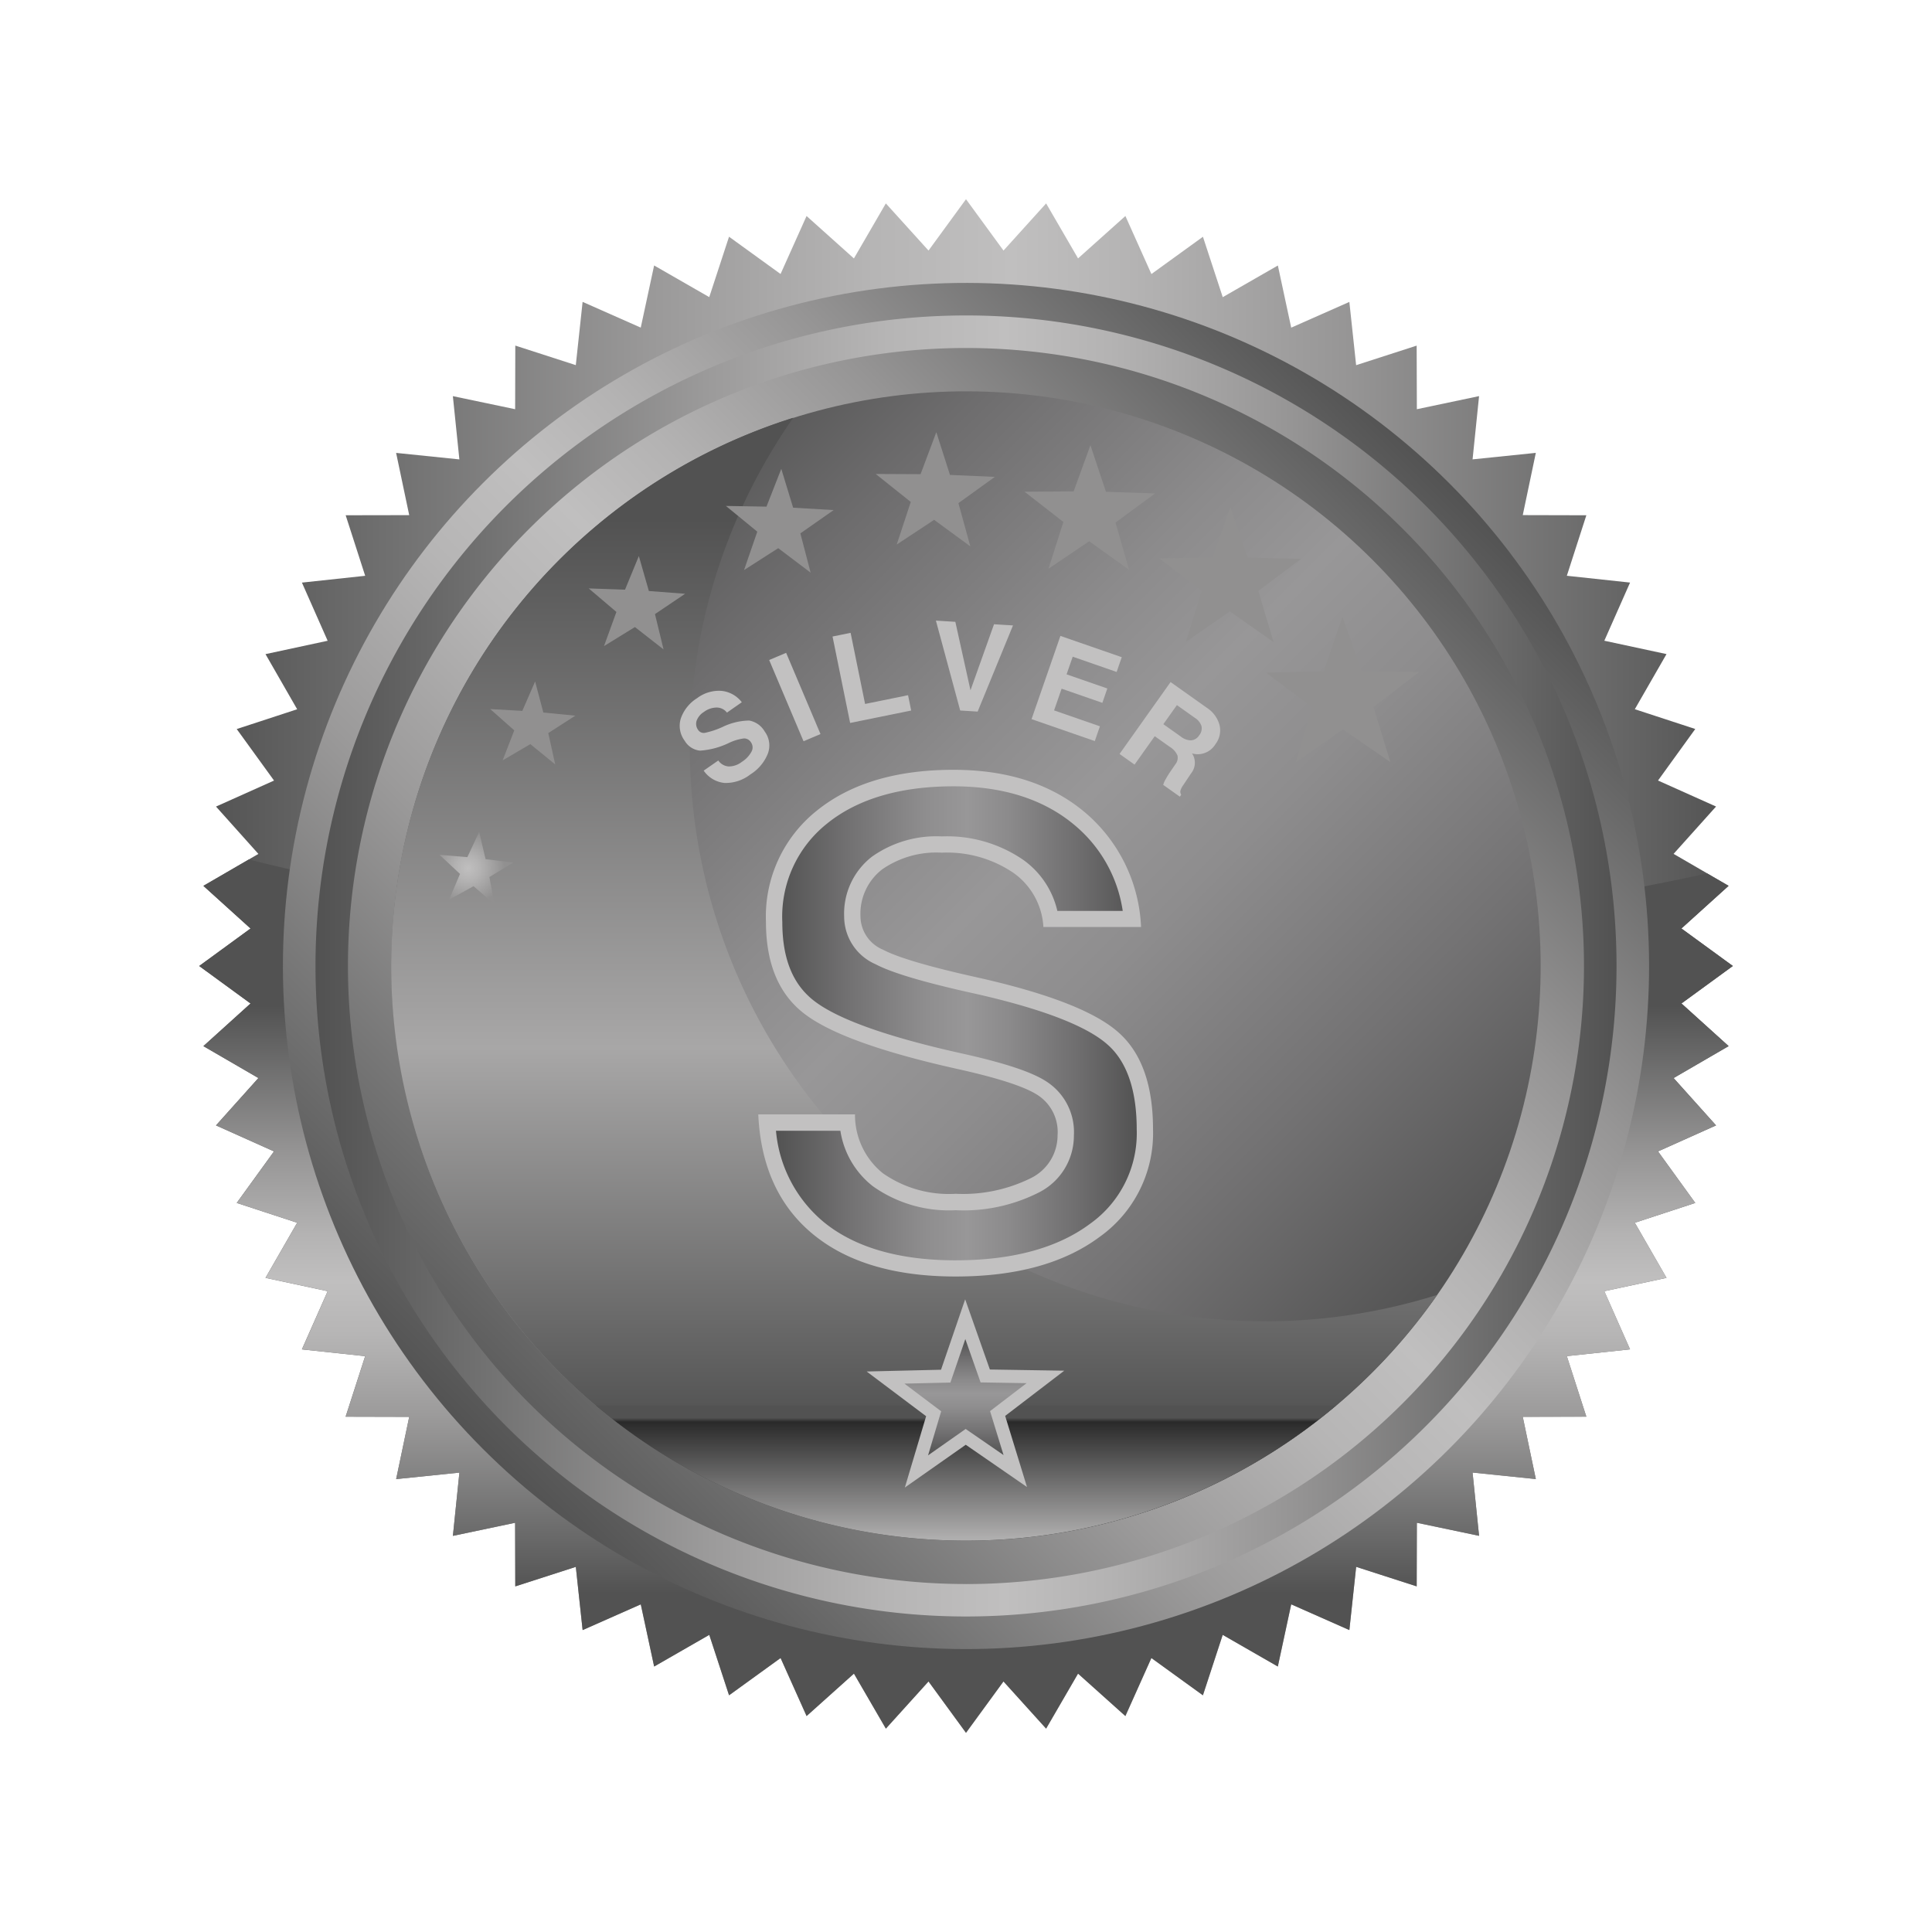 <svg xmlns="http://www.w3.org/2000/svg" xmlns:xlink="http://www.w3.org/1999/xlink" width="184" height="184" viewBox="0 0 184 184">
  <defs>
    <linearGradient id="linear-gradient" y1="0.5" x2="1" y2="0.5" gradientUnits="objectBoundingBox">
      <stop offset="0" stop-color="#525252"/>
      <stop offset="0.12" stop-color="#6f6f6f"/>
      <stop offset="0.3" stop-color="#9b9a9a"/>
      <stop offset="0.44" stop-color="#b6b5b5"/>
      <stop offset="0.53" stop-color="#c0bfbf"/>
      <stop offset="0.61" stop-color="#b4b3b3"/>
      <stop offset="0.75" stop-color="#969595"/>
      <stop offset="0.93" stop-color="#656565"/>
      <stop offset="1" stop-color="#525252"/>
    </linearGradient>
    <linearGradient id="linear-gradient-2" x1="0.5" y1="0.84" x2="0.5" y2="0.168" xlink:href="#linear-gradient"/>
    <linearGradient id="linear-gradient-4" x1="0.5" y1="1" x2="0.5" gradientUnits="objectBoundingBox">
      <stop offset="0" stop-color="#525252"/>
      <stop offset="0.21" stop-color="#737273"/>
      <stop offset="0.41" stop-color="#8e8d8e"/>
      <stop offset="0.53" stop-color="#989798"/>
      <stop offset="0.64" stop-color="#8c8b8c"/>
      <stop offset="0.84" stop-color="#6e6d6e"/>
      <stop offset="1" stop-color="#525252"/>
    </linearGradient>
    <linearGradient id="linear-gradient-5" x1="0.5" y1="1.091" x2="0.5" y2="0.091" gradientUnits="objectBoundingBox">
      <stop offset="0" stop-color="#1f2020"/>
      <stop offset="0.53" stop-color="#a8a7a7"/>
      <stop offset="1" stop-color="#525252"/>
    </linearGradient>
    <radialGradient id="radial-gradient" cx="0.492" cy="0.502" r="0.505" gradientTransform="translate(-0.098) scale(0.984 1)" gradientUnits="objectBoundingBox">
      <stop offset="0" stop-color="#c0bfbf"/>
      <stop offset="0.33" stop-color="#b4b3b3"/>
      <stop offset="0.91" stop-color="#969595"/>
      <stop offset="1" stop-color="#919090"/>
    </radialGradient>
    <radialGradient id="radial-gradient-2" cx="-5.435" cy="-6.448" r="0.309" gradientTransform="translate(0.013) scale(0.975 1)" xlink:href="#radial-gradient"/>
    <radialGradient id="radial-gradient-3" cx="-5.156" cy="-5.17" r="0.31" gradientTransform="translate(0.016) scale(0.968 1)" xlink:href="#radial-gradient"/>
    <radialGradient id="radial-gradient-4" cx="-5.076" cy="-4.292" r="0.311" gradientTransform="translate(0.018) scale(0.963 1)" xlink:href="#radial-gradient"/>
    <radialGradient id="radial-gradient-5" cx="-5.053" cy="-3.748" r="0.312" gradientTransform="translate(0.021) scale(0.959 1)" xlink:href="#radial-gradient"/>
    <radialGradient id="radial-gradient-6" cx="-5.03" cy="-3.449" r="0.313" gradientTransform="translate(0.022) scale(0.955 1)" xlink:href="#radial-gradient"/>
    <radialGradient id="radial-gradient-7" cx="-4.972" cy="-3.338" r="0.313" gradientTransform="translate(0.024) scale(0.952 1)" xlink:href="#radial-gradient"/>
    <radialGradient id="radial-gradient-8" cx="-4.853" cy="-3.36" r="0.313" gradientTransform="translate(0.024) scale(0.952 1)" xlink:href="#radial-gradient"/>
    <linearGradient id="linear-gradient-7" x1="0.5" y1="1.09" x2="0.5" y2="0.091" gradientUnits="objectBoundingBox">
      <stop offset="0" stop-color="#c0bfbf"/>
      <stop offset="0.97" stop-color="#2a2a2a"/>
      <stop offset="1" stop-color="#525252"/>
    </linearGradient>
    <linearGradient id="linear-gradient-9" x1="0" y1="0.5" x2="1" y2="0.5" xlink:href="#linear-gradient-4"/>
  </defs>
  <g id="silver" transform="translate(65.258 65.26)">
    <g id="Layer_1" data-name="Layer 1" transform="translate(-65.258 -65.26)">
      <g id="Group_12" data-name="Group 12" transform="translate(0)">
        <g id="Group_9" data-name="Group 9">
          <path id="Path_45" data-name="Path 45" d="M73.028,0,76.6,4.89,80.659.4,83.7,5.637,88.209,1.6l2.477,5.527,4.907-3.55L97.48,9.329l5.25-3.015L104,12.233l5.538-2.451.645,6.024,5.765-1.861L115.967,20l5.925-1.247-.619,6.024,6.024-.619-1.244,5.928,6.056.015-1.858,5.762,6.021.648-2.451,5.538,5.922,1.273-3.018,5.25,5.756,1.884-3.547,4.907,5.527,2.477-4.044,4.509,5.239,3.041-4.492,4.064,4.893,3.57-4.893,3.57,4.492,4.061L140.416,83.7l4.044,4.509-5.527,2.477,3.547,4.907-5.756,1.887,3.018,5.25L133.819,104l2.451,5.538-6.021.645,1.858,5.765-6.056.015,1.244,5.925-6.024-.619.619,6.024-5.925-1.244-.015,6.056-5.765-1.858-.645,6.021L104,133.819l-1.273,5.922-5.25-3.018-1.887,5.756-4.907-3.547-2.477,5.527L83.7,140.416l-3.041,5.239L76.6,141.163l-3.57,4.893-3.57-4.893-4.064,4.492-3.041-5.239-4.509,4.044-2.477-5.527L50.46,142.48l-1.884-5.756-5.25,3.018-1.273-5.922-5.538,2.451-.648-6.021L30.1,132.107l-.015-6.056L24.161,127.3l.619-6.024-6.024.619L20,115.967l-6.059-.015,1.861-5.765-6.024-.645L12.233,104,6.314,102.73l3.015-5.25L3.573,95.593l3.55-4.907L1.6,88.209,5.637,83.7.4,80.659,4.89,76.6,0,73.028l4.89-3.57L.4,65.394l5.236-3.041L1.6,57.844l5.527-2.477L3.573,50.46l5.756-1.884-3.015-5.25,5.919-1.273L9.783,36.514l6.024-.648L13.949,30.1,20,30.089l-1.247-5.928,6.024.619-.619-6.024L30.089,20l.015-6.059,5.762,1.861.648-6.024,5.538,2.451,1.273-5.919,5.25,3.015L50.46,3.573l4.907,3.55L57.844,1.6l4.509,4.041L65.394.4,69.458,4.89Z" transform="translate(18.972 18.972)" fill="url(#linear-gradient)"/>
          <path id="Path_46" data-name="Path 46" d="M141.163,222.89l4.492-4.061-2.035-1.18A308.093,308.093,0,0,1,76.982,224.6c-26.478,0-51.221-3.029-72.257-8.283L.4,218.829,4.89,222.89,0,226.46l4.89,3.57L.4,234.091l5.239,3.041L1.6,241.641l5.527,2.477-3.55,4.907,5.756,1.884-3.015,5.25,5.922,1.273-2.451,5.538,6.021.648-1.858,5.765L20,269.4l-1.244,5.928,6.024-.619-.619,6.024,5.928-1.244.015,6.056,5.765-1.858.648,6.021,5.538-2.451,1.273,5.922,5.25-3.015,1.884,5.756,4.907-3.55,2.477,5.527,4.509-4.041,3.041,5.239,4.061-4.492,3.57,4.89,3.57-4.89,4.061,4.492,3.041-5.239,4.509,4.041,2.477-5.527,4.907,3.55,1.884-5.756,5.25,3.015L104,287.255l5.538,2.451.648-6.021,5.765,1.858.015-6.056,5.928,1.244-.619-6.024,6.024.619-1.244-5.928,6.056-.015-1.858-5.765,6.021-.648-2.451-5.538,5.922-1.273-3.015-5.25,5.756-1.884-3.55-4.907,5.527-2.477-4.041-4.509,5.239-3.041-4.492-4.061,4.893-3.57-4.893-3.57Z" transform="translate(18.972 -134.46)" fill="url(#linear-gradient-2)"/>
          <circle id="Ellipse_5" data-name="Ellipse 5" cx="65.054" cy="65.054" r="65.054" transform="translate(0 92) rotate(-45)" fill="url(#linear-gradient)"/>
          <circle id="Ellipse_6" data-name="Ellipse 6" cx="54.73" cy="54.73" r="54.73" transform="translate(14.599 92) rotate(-45)" fill="url(#linear-gradient-4)"/>
          <path id="Path_47" data-name="Path 47" d="M146.1,157.649A54.73,54.73,0,0,1,101.216,71.6a54.737,54.737,0,1,0,61.335,83.534,54.651,54.651,0,0,1-16.455,2.518Z" transform="translate(-25.671 -31.813)" fill="url(#linear-gradient-5)"/>
          <path id="Path_48" data-name="Path 48" d="M100.044,38.08A61.954,61.954,0,1,0,162,100.034,61.954,61.954,0,0,0,100.044,38.08Zm0,120.816A58.858,58.858,0,1,1,158.9,100.037,58.857,58.857,0,0,1,100.044,158.9Z" transform="translate(-8.045 -8.037)" fill="url(#linear-gradient)"/>
        </g>
        <path id="Path_49" data-name="Path 49" d="M79.667,213.728l2.326-1.279L84,214.185l-.5-2.608,2.273-1.378-2.637-.329-.608-2.59-1.128,2.4-2.646-.221L80.7,211.28Z" transform="translate(-36.892 -128.048)" fill="url(#radial-gradient)"/>
        <path id="Path_50" data-name="Path 50" d="M96.53,165.519l2.637-1.547,2.369,1.933-.66-2.986,2.573-1.657-3.044-.3-.782-2.957-1.221,2.8-3.053-.172,2.288,2.029Z" transform="translate(-48.659 -93.102)" fill="url(#radial-gradient-2)"/>
        <path id="Path_51" data-name="Path 51" d="M129.064,125.483l2.945-1.814,2.727,2.131-.817-3.364,2.872-1.936-3.454-.262-.954-3.329-1.317,3.2-3.457-.119,2.637,2.241Z" transform="translate(-71.54 -63.95)" fill="url(#radial-gradient-3)"/>
        <path id="Path_52" data-name="Path 52" d="M174.277,97.977l3.256-2.084,3.084,2.332-.977-3.742,3.172-2.218-3.861-.227-1.128-3.7-1.41,3.6-3.864-.067,2.989,2.451Z" transform="translate(-103.415 -43.686)" fill="url(#radial-gradient-4)"/>
        <path id="Path_53" data-name="Path 53" d="M223.63,87.021l3.564-2.352,3.445,2.526-1.134-4.117,3.468-2.5L228.7,80.39l-1.3-4.07-1.5,4-4.271-.02,3.337,2.666Z" transform="translate(-138.227 -35.16)" fill="url(#radial-gradient-5)"/>
        <path id="Path_54" data-name="Path 54" d="M272.683,92.355l3.875-2.619,3.8,2.724-1.294-4.5,3.768-2.776-4.678-.157-1.477-4.439-1.6,4.4-4.675.032L274.1,87.9Z" transform="translate(-172.826 -38.189)" fill="url(#radial-gradient-6)"/>
        <path id="Path_55" data-name="Path 55" d="M317.04,113.679l4.183-2.89,4.163,2.922-1.454-4.872L328,105.783l-5.085-.125-1.648-4.808-1.689,4.8-5.085.081,4.041,3.09Z" transform="translate(-204.091 -52.559)" fill="url(#radial-gradient-7)"/>
        <path id="Path_56" data-name="Path 56" d="M352.33,150.64l4.494-3.154,4.524,3.119-1.613-5.25,4.364-3.337-5.492-.087-1.823-5.181-1.785,5.2-5.489.131,4.39,3.3Z" transform="translate(-228.93 -78.022)" fill="url(#radial-gradient-8)"/>
        <path id="Path_57" data-name="Path 57" d="M129.94,395.19a54.711,54.711,0,0,0,70.5,0Z" transform="translate(-73.193 -261.33)" fill="url(#linear-gradient-7)"/>
        <path id="Path_58" data-name="Path 58" d="M222.29,378.316l5.8-4.073,5.832,4.026-2.079-6.774,5.628-4.306-7.085-.113-2.352-6.686-2.3,6.707-7.082.169,5.663,4.259Z" transform="translate(-136.113 -236.647)" fill="#c2c1c1"/>
        <path id="Path_59" data-name="Path 59" d="M234.53,380.281l-3.5-2.634,4.378-.1,1.422-4.143,1.454,4.128,4.381.073-3.48,2.66,1.285,4.186-3.608-2.486-3.582,2.515Z" transform="translate(-144.894 -245.874)" fill="url(#linear-gradient-4)"/>
        <g id="Group_10" data-name="Group 10" transform="translate(72.216 73.322)">
          <path id="Path_60" data-name="Path 60" d="M210.306,201.934a6.767,6.767,0,0,0-2.864-5.183,11.255,11.255,0,0,0-6.814-1.916,9.041,9.041,0,0,0-5.692,1.6,5.346,5.346,0,0,0-2.052,4.465,3.469,3.469,0,0,0,2.148,3.175q2.115,1.121,8.995,2.646,9.99,2.241,13.353,5.166,3.366,2.9,3.366,9.306a12.118,12.118,0,0,1-5.073,10.224Q210.6,235.2,201.948,235.2c-5.768,0-10.312-1.337-13.571-4.015s-5-6.486-5.227-11.425h9.213a7.128,7.128,0,0,0,2.646,5.6,10.948,10.948,0,0,0,6.939,1.962,14.559,14.559,0,0,0,7.14-1.48,4.539,4.539,0,0,0,2.567-4.093,4.187,4.187,0,0,0-1.852-3.8q-1.805-1.212-7.716-2.521-10.889-2.429-14.559-5.262-3.646-2.8-3.646-8.748a12.886,12.886,0,0,1,4.823-10.568q4.823-3.907,13.039-3.907,7.688,0,12.51,4.047a15.132,15.132,0,0,1,5.352,10.925H210.3Z" transform="translate(-183.15 -186.95)" fill="#c2c1c1"/>
          <path id="Path_61" data-name="Path 61" d="M206.062,237.475c-5.393,0-9.629-1.233-12.585-3.663a12.746,12.746,0,0,1-4.526-8.675h6.134a8.3,8.3,0,0,0,3.079,5.271,12.5,12.5,0,0,0,7.9,2.294,15.848,15.848,0,0,0,7.916-1.686,6.053,6.053,0,0,0,3.343-5.436,5.72,5.72,0,0,0-2.552-5.093c-1.384-.93-4-1.8-8.23-2.739-7-1.561-11.693-3.236-13.946-4.974-2.047-1.573-3.041-4.032-3.041-7.518a11.317,11.317,0,0,1,4.247-9.364c2.919-2.364,6.977-3.561,12.062-3.561,4.724,0,8.6,1.238,11.512,3.683a13.123,13.123,0,0,1,4.6,8.187h-6.227a8.221,8.221,0,0,0-3.276-4.884,12.81,12.81,0,0,0-7.73-2.215,10.584,10.584,0,0,0-6.649,1.93,6.848,6.848,0,0,0-2.648,5.689,4.955,4.955,0,0,0,2.983,4.55c1.541.817,4.611,1.73,9.376,2.785,6.37,1.43,10.634,3.053,12.669,4.823,1.884,1.619,2.834,4.355,2.834,8.137A10.575,10.575,0,0,1,218.856,234c-3.093,2.305-7.4,3.474-12.8,3.474Z" transform="translate(-187.264 -190.766)" fill="url(#linear-gradient-9)"/>
        </g>
        <g id="Group_11" data-name="Group 11" transform="translate(64.73 59.105)">
          <path id="Path_62" data-name="Path 62" d="M161.9,163.115a1.238,1.238,0,0,0-.974-.48,2.069,2.069,0,0,0-1.227.424,1.66,1.66,0,0,0-.689.837.986.986,0,0,0,.16.89.637.637,0,0,0,.657.253,8.066,8.066,0,0,0,1.634-.544,6.023,6.023,0,0,1,2.555-.622,2.132,2.132,0,0,1,1.483,1.049,2.222,2.222,0,0,1,.308,2.073A4.129,4.129,0,0,1,164.137,169a3.816,3.816,0,0,1-2.465.817,2.729,2.729,0,0,1-1.986-1.174l1.39-.965a1.311,1.311,0,0,0,.986.567,2.018,2.018,0,0,0,1.253-.433,2.636,2.636,0,0,0,.922-.971.835.835,0,0,0-.044-.887.773.773,0,0,0-.677-.378,4.8,4.8,0,0,0-1.427.43,7.453,7.453,0,0,1-2.744.733,1.9,1.9,0,0,1-1.465-.936,2.365,2.365,0,0,1-.381-2.1,3.7,3.7,0,0,1,1.555-1.957,3.448,3.448,0,0,1,2.311-.7,2.772,2.772,0,0,1,1.951,1.084l-1.4.977Z" transform="translate(-157.398 -154.355)" fill="#c2c1c1"/>
          <path id="Path_63" data-name="Path 63" d="M186.72,149.3l.805-.34.811-.343,3.273,7.736-.805.34-.811.343Z" transform="translate(-178.196 -145.547)" fill="#c2c1c1"/>
          <path id="Path_64" data-name="Path 64" d="M209.155,150.642l-1.675-8.233.858-.174.863-.174,1.378,6.771,4.093-.834.148.727.148.733-5.814,1.183Z" transform="translate(-192.92 -140.894)" fill="#c2c1c1"/>
          <path id="Path_65" data-name="Path 65" d="M241.31,138.05l.93.058.93.058,1.442,6.521h0l2.241-6.291.9.058.907.055-3.366,8.207-.831-.052-.831-.052-2.314-8.562Z" transform="translate(-216.915 -138.05)" fill="#c2c1c1"/>
          <path id="Path_66" data-name="Path 66" d="M272.66,151l2.753-7.937,5.843,2.026-.244.7-.244.706-4.183-1.454L276,146.723l3.881,1.346-.235.68-.238.686-3.881-1.346-.718,2.067,4.367,1.515-.244.7-.244.706-6.027-2.09Z" transform="translate(-239.151 -141.604)" fill="#c2c1c1"/>
          <path id="Path_67" data-name="Path 67" d="M306.364,158.183l.712.506,2.741,1.945a2.839,2.839,0,0,1,1.206,1.643,2.151,2.151,0,0,1-.381,1.808,1.991,1.991,0,0,1-1.692.971,2.316,2.316,0,0,1-.547-.078,1.824,1.824,0,0,1,.148.273,1.6,1.6,0,0,1-.224,1.608L307.564,168a1.692,1.692,0,0,0-.267.526.556.556,0,0,0,.076.39l-.131.18-1.582-1.122a2.065,2.065,0,0,1,.227-.529,8.815,8.815,0,0,1,.491-.791l.439-.64a.972.972,0,0,0,.195-.852,1.824,1.824,0,0,0-.733-.814l-1.427-1.012-1.922,2.707-.712-.506-.718-.509,4.864-6.852Zm-.692,4.009,1.66,1.177a1.587,1.587,0,0,0,.994.363,1.016,1.016,0,0,0,.762-.485,1.031,1.031,0,0,0,.218-.866,1.469,1.469,0,0,0-.628-.788l-1.715-1.218-1.288,1.814Z" transform="translate(-259.607 -152.328)" fill="#c2c1c1"/>
        </g>
      </g>
    </g>
  </g>
</svg>
